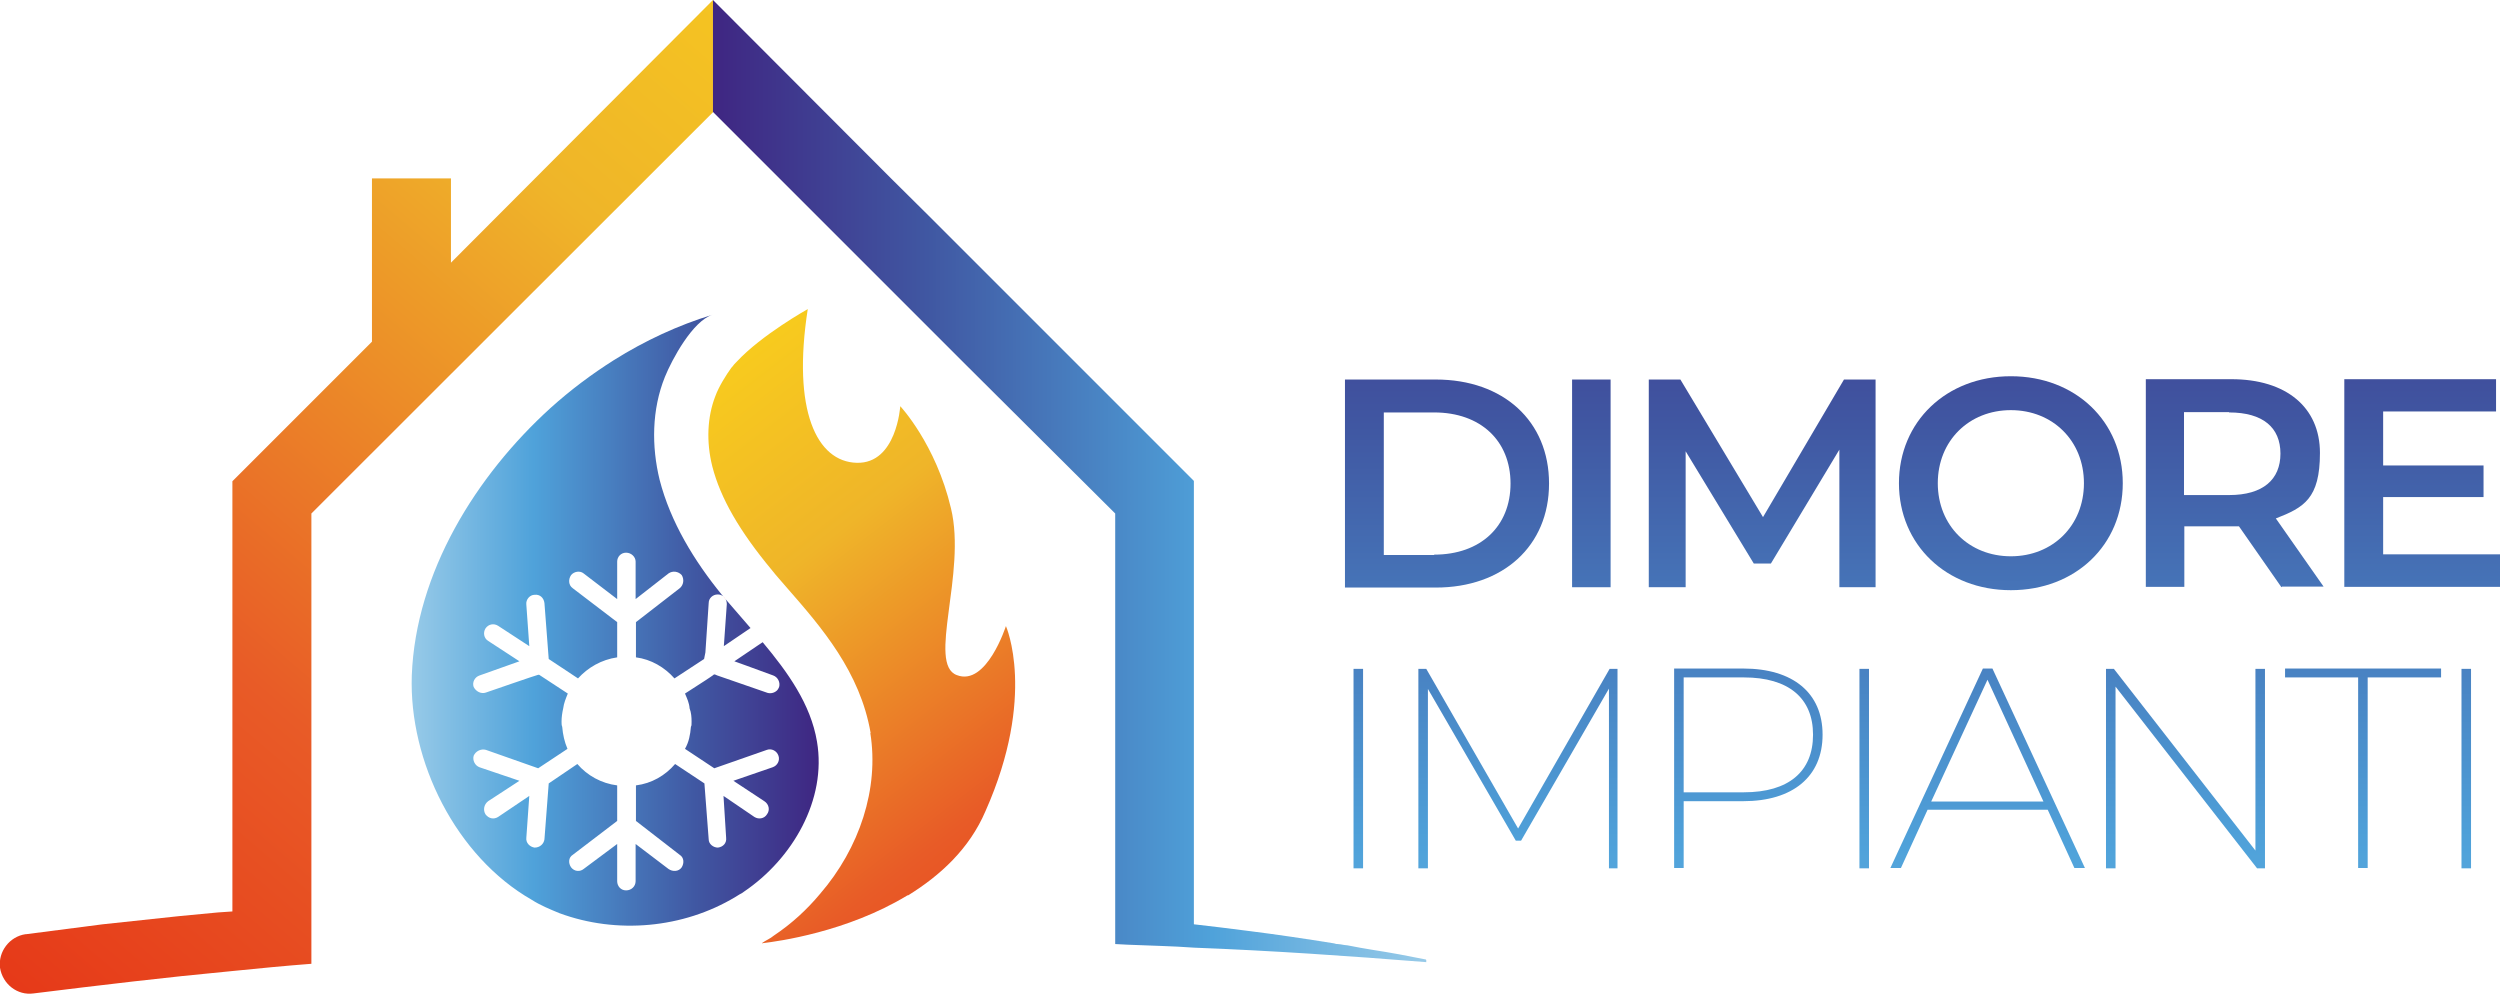<?xml version="1.0" encoding="UTF-8"?><svg id="uuid-7a3f95d5-bb65-47f4-8619-8a5bbbb33ca1" xmlns="http://www.w3.org/2000/svg" xmlns:xlink="http://www.w3.org/1999/xlink" viewBox="0 0 759.5 301.9"><defs><style>.uuid-7b294317-9c7c-46b9-b586-1626d9729994{fill:url(#uuid-47937b39-3973-46dd-9e9a-2c36dcc29d04);}.uuid-4fbb857f-1485-4385-a792-4d4d5bf1b36a{fill:url(#uuid-e8bf2ee2-09af-46ec-831b-d5c1c5b80cc0);}.uuid-dcd0b765-7033-494c-92ca-2f974bc61818{fill:url(#uuid-5a10faca-59ab-411e-a4ac-0014720c4a87);}.uuid-1412285a-2bfd-41d0-b5d4-8432687b1c3e{fill:url(#uuid-82bb063c-33a8-40da-a42e-addb9f028530);}.uuid-0fe30de1-7eb8-44b4-9171-63f831d4b569{fill:url(#uuid-ff52aef3-93a6-469e-b911-64a5f968024a);}.uuid-3cfdcc7f-e77a-49a5-9834-0c89e218892a{fill:url(#uuid-1bb2bdf5-fcb3-4ad5-9b4d-ff8a6a9186cb);}.uuid-27f7f885-8a27-438b-88c8-be8fd677ddd0{fill:url(#uuid-0538ab42-96fe-498d-a4d8-0ef69acc94e2);}.uuid-28438687-ffec-4096-ba3e-a4027b8fdcfc{fill:url(#uuid-9647033d-9cdb-457a-8e6c-b00682ff4ba3);}.uuid-c19cf061-229b-4f91-afcb-af7a3743fb5c{fill:url(#uuid-1c1ae3ce-2742-40af-a9ee-892914cebc86);}.uuid-cd5dba58-46d4-46a5-aa71-971799988ece{fill:url(#uuid-f8245707-7e85-4160-a13f-ba44dbaa1de0);}.uuid-35049b6b-943b-472e-abdf-8d18599d90f4{fill:url(#uuid-effbb92d-6297-479e-996a-ab047059a23e);}.uuid-b8d17018-8d66-4aff-bbf0-f65fe39ee300{fill:url(#uuid-48c4ea47-a44c-4d1f-aadf-84f38e5181e5);}.uuid-ac47d604-2700-4e0f-961c-34d628b9b5a2{fill:#ff0808;}.uuid-b40634ad-0aa3-4272-9729-006c401fd849{fill:url(#uuid-a2a1488a-8f51-4bcf-9d7b-e0f3aaf803e8);}.uuid-dd16a1cc-6bf4-4960-9b75-7a9ea01a1df4{fill:url(#uuid-8e0c4dd5-c5ec-438b-b541-b852ad10b89c);}.uuid-1285feda-9df7-4911-a05f-5a5a352686bb{fill:url(#uuid-039c1fd9-ef9c-4cb9-9c70-6c3948fb0573);}.uuid-f7cf107e-0cdc-4047-b835-8e147ba187c4{fill:url(#uuid-d8c9478f-62d9-4ab6-8a89-022742d1e8c0);}.uuid-724f208d-f2b3-40ea-ad9a-d1cd5ee13807{fill:url(#uuid-cd6f70ea-238d-42d4-a2d4-b8a8204de57b);}.uuid-cf900878-f1df-40ef-a732-414ee06eb7d3{fill:url(#uuid-26d95704-ec2b-46fe-be7e-84de964ca57c);}</style><linearGradient id="uuid-8e0c4dd5-c5ec-438b-b541-b852ad10b89c" x1="439.6" y1="33.3" x2="439.6" y2="354" gradientUnits="userSpaceOnUse"><stop offset="0" stop-color="#3f2682"/><stop offset=".3" stop-color="#4057a2"/><stop offset=".7" stop-color="#4fa2da"/><stop offset="1" stop-color="#97cae8"/></linearGradient><linearGradient id="uuid-039c1fd9-ef9c-4cb9-9c70-6c3948fb0573" x1="483.4" y1="33.3" x2="483.4" y2="354" xlink:href="#uuid-8e0c4dd5-c5ec-438b-b541-b852ad10b89c"/><linearGradient id="uuid-ff52aef3-93a6-469e-b911-64a5f968024a" x1="535.4" y1="33.3" x2="535.4" y2="354" xlink:href="#uuid-8e0c4dd5-c5ec-438b-b541-b852ad10b89c"/><linearGradient id="uuid-e8bf2ee2-09af-46ec-831b-d5c1c5b80cc0" x1="610.9" y1="33.3" x2="610.9" y2="354" xlink:href="#uuid-8e0c4dd5-c5ec-438b-b541-b852ad10b89c"/><linearGradient id="uuid-82bb063c-33a8-40da-a42e-addb9f028530" x1="678.8" y1="33.3" x2="678.8" y2="354" xlink:href="#uuid-8e0c4dd5-c5ec-438b-b541-b852ad10b89c"/><linearGradient id="uuid-47937b39-3973-46dd-9e9a-2c36dcc29d04" x1="735.9" y1="33.3" x2="735.9" y2="354" xlink:href="#uuid-8e0c4dd5-c5ec-438b-b541-b852ad10b89c"/><linearGradient id="uuid-26d95704-ec2b-46fe-be7e-84de964ca57c" x1="412.7" y1="33.3" x2="412.7" y2="354" xlink:href="#uuid-8e0c4dd5-c5ec-438b-b541-b852ad10b89c"/><linearGradient id="uuid-5a10faca-59ab-411e-a4ac-0014720c4a87" x1="461.4" y1="33.3" x2="461.4" y2="354" xlink:href="#uuid-8e0c4dd5-c5ec-438b-b541-b852ad10b89c"/><linearGradient id="uuid-d8c9478f-62d9-4ab6-8a89-022742d1e8c0" x1="531.1" y1="33.3" x2="531.1" y2="354" xlink:href="#uuid-8e0c4dd5-c5ec-438b-b541-b852ad10b89c"/><linearGradient id="uuid-1bb2bdf5-fcb3-4ad5-9b4d-ff8a6a9186cb" x1="566.4" y1="33.3" x2="566.4" y2="354" xlink:href="#uuid-8e0c4dd5-c5ec-438b-b541-b852ad10b89c"/><linearGradient id="uuid-effbb92d-6297-479e-996a-ab047059a23e" x1="603.8" y1="33.3" x2="603.8" y2="354" xlink:href="#uuid-8e0c4dd5-c5ec-438b-b541-b852ad10b89c"/><linearGradient id="uuid-f8245707-7e85-4160-a13f-ba44dbaa1de0" x1="663.9" y1="33.3" x2="663.9" y2="354" xlink:href="#uuid-8e0c4dd5-c5ec-438b-b541-b852ad10b89c"/><linearGradient id="uuid-48c4ea47-a44c-4d1f-aadf-84f38e5181e5" x1="718" y1="33.3" x2="718" y2="354" xlink:href="#uuid-8e0c4dd5-c5ec-438b-b541-b852ad10b89c"/><linearGradient id="uuid-1c1ae3ce-2742-40af-a9ee-892914cebc86" x1="749.3" y1="33.3" x2="749.3" y2="354" xlink:href="#uuid-8e0c4dd5-c5ec-438b-b541-b852ad10b89c"/><linearGradient id="uuid-9647033d-9cdb-457a-8e6c-b00682ff4ba3" x1="332" y1="308.4" x2="189.4" y2="122.9" gradientUnits="userSpaceOnUse"><stop offset="0" stop-color="#e63617"/><stop offset=".3" stop-color="#e85b27"/><stop offset=".7" stop-color="#efb529"/><stop offset="1" stop-color="#f9ce1c"/></linearGradient><linearGradient id="uuid-cd6f70ea-238d-42d4-a2d4-b8a8204de57b" x1="-9.2" y1="305.9" x2="273.2" y2="-25" xlink:href="#uuid-9647033d-9cdb-457a-8e6c-b00682ff4ba3"/><linearGradient id="uuid-a2a1488a-8f51-4bcf-9d7b-e0f3aaf803e8" x1="216.6" y1="146.2" x2="433.3" y2="146.2" xlink:href="#uuid-8e0c4dd5-c5ec-438b-b541-b852ad10b89c"/><linearGradient id="uuid-0538ab42-96fe-498d-a4d8-0ef69acc94e2" x1="248.7" y1="188.4" x2="125" y2="188.4" xlink:href="#uuid-8e0c4dd5-c5ec-438b-b541-b852ad10b89c"/></defs><g id="uuid-e1b2b796-0e3b-41be-bca2-dcd7b584d742"><path class="uuid-dd16a1cc-6bf4-4960-9b75-7a9ea01a1df4" d="M408.6,115.3h27.6c20.5,0,34.4,12.6,34.4,31.6s-14,31.6-34.4,31.6h-27.6v-63.1ZM435.7,168.5c14.1,0,23.2-8.6,23.2-21.6s-9.1-21.6-23.2-21.6h-15.3v43.3h15.3Z"/><path class="uuid-1285feda-9df7-4911-a05f-5a5a352686bb" d="M477.6,115.3h11.7v63.1h-11.7v-63.1Z"/><path class="uuid-0fe30de1-7eb8-44b4-9171-63f831d4b569" d="M558.8,178.4v-41.8c0,0-20.8,34.6-20.8,34.6h-5.2l-20.7-34.1v41.3h-11.2v-63.1h9.6l25.1,41.8,24.6-41.8h9.6v63.1c0,0-11,0-11,0Z"/><path class="uuid-4fbb857f-1485-4385-a792-4d4d5bf1b36a" d="M576.9,146.8c0-18.7,14.4-32.5,34-32.5s34,13.7,34,32.5-14.4,32.5-34,32.5-34-13.8-34-32.5ZM633.1,146.8c0-12.9-9.5-22.2-22.2-22.2s-22.2,9.3-22.2,22.2,9.5,22.2,22.2,22.2,22.2-9.3,22.2-22.2Z"/><path class="uuid-1412285a-2bfd-41d0-b5d4-8432687b1c3e" d="M693.1,178.4l-12.9-18.5c-.8,0-1.6,0-2.4,0h-14.2v18.4h-11.7v-63.1h26c16.6,0,26.9,8.5,26.9,22.4s-4.9,16.6-13.4,19.9l14.5,20.7h-12.6ZM677.2,125.2h-13.7v25.2h13.7c10.3,0,15.6-4.7,15.6-12.6s-5.3-12.5-15.6-12.5Z"/><path class="uuid-7b294317-9c7c-46b9-b586-1626d9729994" d="M759.5,168.5v9.8h-47.3v-63.1h46.1v9.8h-34.3v16.4h30.5v9.6h-30.5v17.4h35.6Z"/><path class="uuid-cf900878-f1df-40ef-a732-414ee06eb7d3" d="M411.2,203.2h2.9v60.6h-2.9v-60.6Z"/><path class="uuid-dcd0b765-7033-494c-92ca-2f974bc61818" d="M488.8,263.8v-54.6c0,0-26.7,46.2-26.7,46.2h-1.6l-26.7-46.1v54.5h-2.9v-60.6h2.4l27.9,48.5,27.8-48.5h2.4v60.6c0,0-2.8,0-2.8,0Z"/><path class="uuid-f7cf107e-0cdc-4047-b835-8e147ba187c4" d="M553.7,223.2c0,12.7-9,20.2-24.1,20.2h-18.1v20.3h-2.9v-60.6h21c15.1,0,24.1,7.4,24.1,20.1ZM550.8,223.2c0-11.1-7.4-17.4-21-17.4h-18.3v34.9h18.3c13.6,0,21-6.3,21-17.5Z"/><path class="uuid-3cfdcc7f-e77a-49a5-9834-0c89e218892a" d="M564.9,203.2h2.9v60.6h-2.9v-60.6Z"/><path class="uuid-35049b6b-943b-472e-abdf-8d18599d90f4" d="M621.9,246h-36.3l-8.1,17.7h-3.2l28.1-60.6h2.9l28.1,60.6h-3.2l-8.1-17.7ZM620.8,243.5l-17-37-17.1,37h34Z"/><path class="uuid-cd5dba58-46d4-46a5-aa71-971799988ece" d="M688.1,203.2v60.6h-2.4l-43-55.2v55.2h-2.9v-60.6h2.4l43,55.2v-55.2h2.9Z"/><path class="uuid-b8d17018-8d66-4aff-bbf0-f65fe39ee300" d="M716.5,205.8h-22.3v-2.7h47.4v2.7h-22.3v57.9h-2.9v-57.9Z"/><path class="uuid-c19cf061-229b-4f91-afcb-af7a3743fb5c" d="M747.8,203.2h2.9v60.6h-2.9v-60.6Z"/><path class="uuid-28438687-ffec-4096-ba3e-a4027b8fdcfc" d="M264.4,222.7c2.7,16.8-3.2,34.9-15.3,48.9-4,4.8-8.7,9.1-14.1,12.7-.9.8-2.4,1.4-3.5,2.2q.2.2.3,0h.2c4.1-.5,25.3-3.3,43.7-14.5h.2c9.7-6,18.6-14.1,23.5-25.6,15.6-35.1,6.2-56.2,6.2-56.2,0,0-5.9,18.4-14.9,14.9-9.1-3.3,3-31-1.8-50.7-4.6-19.5-15.4-31-15.4-31,0,0-1.1,17.5-13.2,17.2-12.2-.3-19.7-15.9-14.9-46.7,0,0-14,7.8-21.6,16-.5.5-.9.9-1.4,1.6l-.2.2c-1.6,2.2-3.8,5.7-4.9,8.7-2.4,6.2-2.8,13.7-.9,21.3,2.5,9.7,8.3,19.7,18.1,31.5,1.4,1.8,3,3.5,4.6,5.4,10.5,12,22.2,25.5,25.4,44.1Z"/><path class="uuid-724f208d-f2b3-40ea-ad9a-d1cd5ee13807" d="M216.6,0v34.1h0s-122,121.9-122,121.9v136.8c-7.9.6-16.1,1.4-24,2.2-20.2,1.9-40.2,4.3-60.4,6.8-4.9.7-9.4-2.8-10.2-7.8-.6-4.9,2.9-9.5,7.8-10.2h.2l23.2-3,23.4-2.5,11.6-1.1,4.4-.3v-130.7l42.4-42.4v-49.6h24v25.6L216.6,0Z"/><path class="uuid-b40634ad-0aa3-4272-9729-006c401fd849" d="M433.3,291.7v.6c-23.7-1.9-47-3.5-70.5-4.4-6.7-.5-13.5-.6-20.2-.9l-3.8-.2v-130.8l-45.3-45.1-76.9-76.9V0l54.2,54.3,11.4,11.3,80.5,80.5v134.7c5.5.6,10.8,1.3,16.4,2,8.8,1.1,17.5,2.4,26.2,3.8.5.2.8.2,1.1.2s.6.1.9.1c.8.2,1.4.2,2.1.3,2.7.5,5.1,1,7.8,1.4,5.2.8,10.6,1.8,16,2.9Z"/><path class="uuid-27f7f885-8a27-438b-88c8-be8fd677ddd0" d="M214.3,198.2l1-15c0-1.5,1.3-2.6,2.7-2.6s.1,0,.2,0c.6,0,1.2.3,1.6.6l-.5-.5s0,0,0,0c-8.4-10.3-15.6-22.1-18.9-34.9-2.5-10.2-2.4-21.4,1.6-31.3,2.1-5.2,8.4-17,14.5-18.9-10.5,3.2-20.6,7.9-30,13.8-6.8,4.3-13.2,9.1-19.2,14.5-22.7,20.6-41,50-42.2,81.3-.9,26.1,13.4,55,36.5,68.2,2.5,1.6,5.4,2.8,8.3,4,17.5,6.5,37.7,4.6,53.5-4.9.3-.2.8-.5,1.3-.8.5-.2.9-.5,1.3-.8,14.8-10,25.2-28,22.2-45.6-1.9-11.4-8.9-21.1-16.5-30.2l-1.5,1-7.1,4.8h0s3.6,1.3,3.6,1.3h0s8.2,3,8.2,3c1.4.5,2.2,2.1,1.8,3.5-.1.3-.3.6-.5.9h0c-.7.8-1.9,1.2-3,.9l-15.3-5.3h0s-.7-.3-.7-.3h0s0,0,0,0h-.3c0,.1-2.6,1.8-2.6,1.8l-6.2,4c.6,1.4,1.3,2.9,1.4,4.5.5,1.3.6,2.7.6,4s0,1.1-.2,1.6c-.2,2.4-.6,4.6-1.8,6.7l8.6,5.7.3.2,16-5.6c1.4-.5,3,.3,3.5,1.8.5,1.4-.3,3-1.8,3.5l-11.9,4.1,9.4,6.2c1.4.9,1.8,2.7.8,4-.8,1.3-2.5,1.6-3.8.8l-9.4-6.4.8,12.7c.2,1.6-.9,2.8-2.5,3-1.4,0-2.8-1.1-2.8-2.5l-1.3-17-.3-.2-8.6-5.7c-3,3.5-7.1,5.9-11.9,6.5v10.8l13.3,10.3c1.3.8,1.4,2.5.6,3.8-.9,1.3-2.7,1.4-4,.5l-10-7.6v11.3c0,1.6-1.3,2.8-2.9,2.8s-2.7-1.3-2.7-2.8v-11.3l-10.2,7.6c-1.1.9-2.8.8-3.8-.5-.9-1.3-.8-3,.5-3.8l13.5-10.3v-10.8c-4.8-.6-9.1-3-12.1-6.5l-8.4,5.7-.3.2-1.3,17c-.2,1.4-1.4,2.5-3,2.5-1.4-.2-2.7-1.4-2.5-3l.9-12.7-9.5,6.4c-1.3.8-2.8.5-3.8-.8-.8-1.3-.5-3,.8-4l9.5-6.2-12.1-4.1c-1.4-.5-2.2-2.1-1.8-3.5.6-1.4,2.2-2.2,3.7-1.8l15.9,5.6.3-.2,8.6-5.7c-.9-2.1-1.4-4.3-1.6-6.7-.2-.5-.2-.9-.2-1.6,0-1.3.2-2.7.5-4,.2-1.6.8-3,1.4-4.5l-8.7-5.7h-.3c0-.1-15.9,5.4-15.9,5.4-1.4.5-3-.3-3.7-1.7-.5-1.4.3-3,1.8-3.5l12.1-4.3-9.5-6.2c-1.3-.8-1.6-2.5-.8-3.8.9-1.3,2.5-1.6,3.8-.8l9.5,6.2-.9-12.6c-.2-1.6,1.1-3,2.5-3,1.6-.2,2.8.9,3,2.5l1.3,17,.3.2,8.6,5.7c3-3.3,7.1-5.7,11.9-6.4v-10.7l-13.5-10.3c-1.3-.9-1.4-2.7-.5-4,.9-1.1,2.7-1.4,3.8-.5l10.2,7.8v-11.4c0-1.4,1.1-2.7,2.7-2.7s2.9,1.3,2.9,2.7v11.4l10-7.8c1.3-.9,3-.6,4,.5.8,1.3.6,3-.6,4l-13.3,10.3v10.7c4.6.6,8.7,3,11.7,6.4l8.7-5.7.3-.2M228.1,190.9l-7.7-8.9c.3.5.4,1,.4,1.6l-.9,12.7,8.1-5.5Z"/><path class="uuid-ac47d604-2700-4e0f-961c-34d628b9b5a2" d="M220.4,182l-.6-.7c.2.2.4.4.6.7Z"/></g></svg>